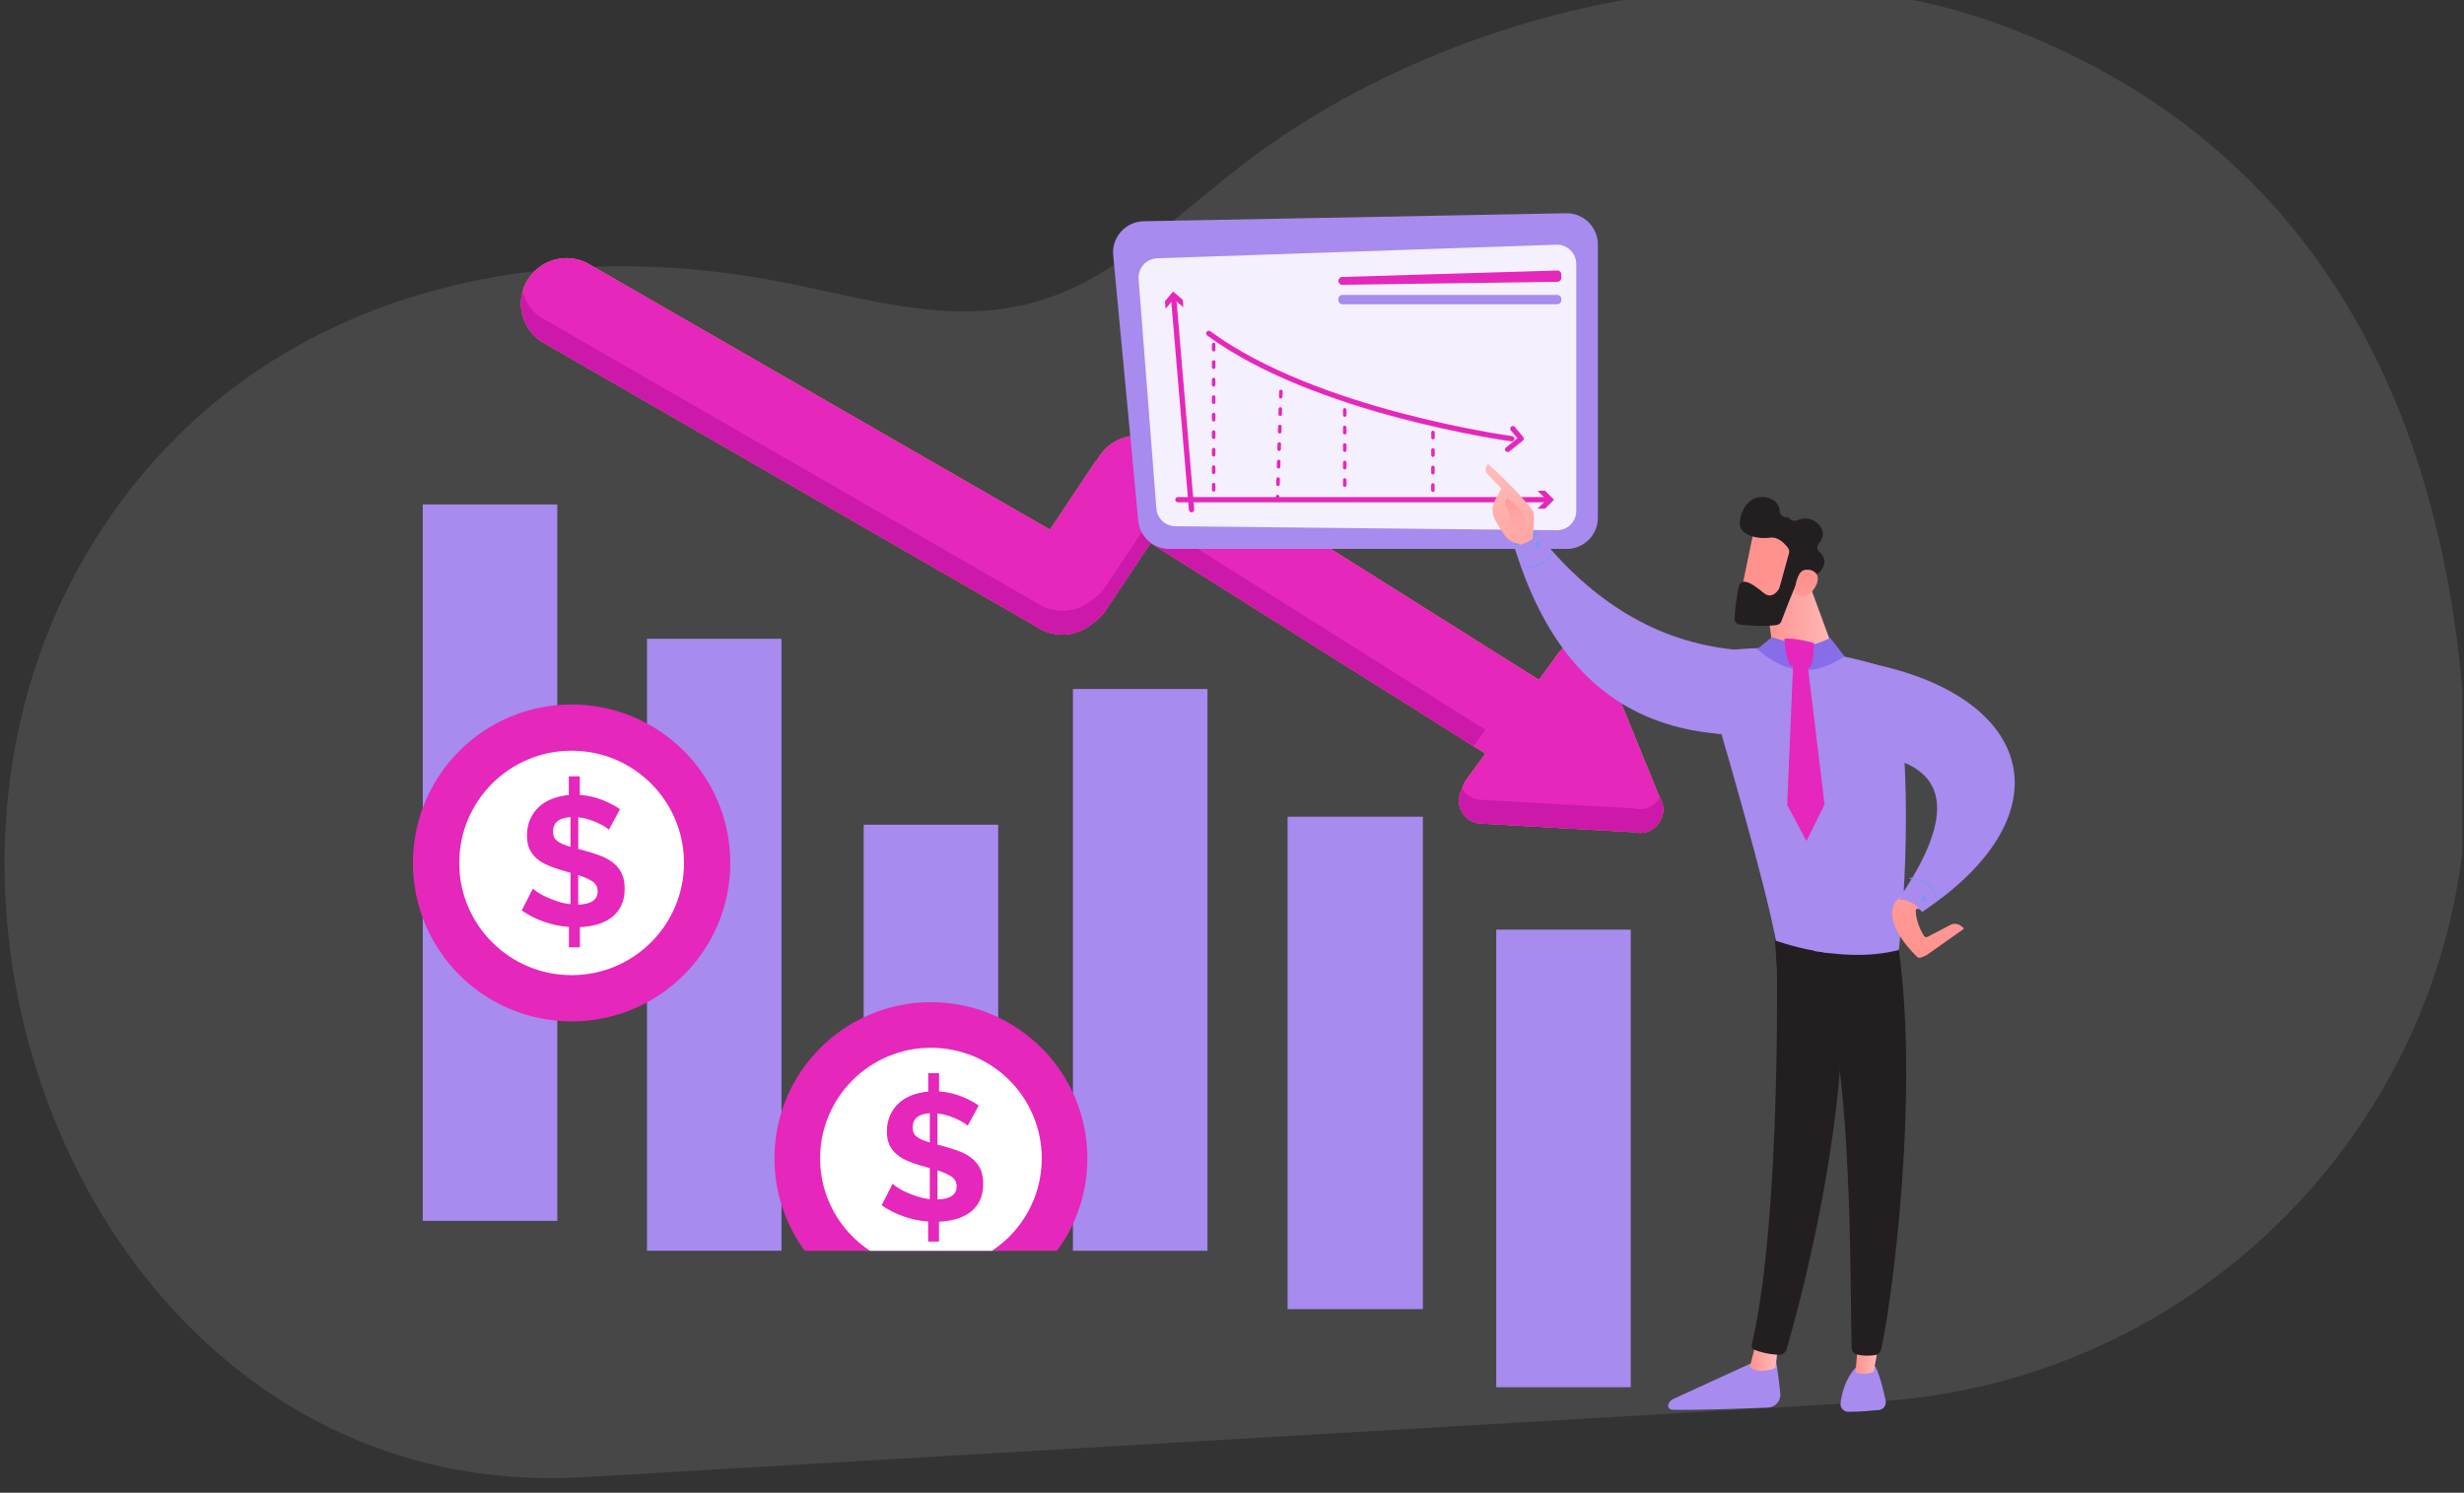 <svg width="543" height="329" viewBox="0 0 543 329" fill="none" xmlns="http://www.w3.org/2000/svg">
<rect x="0" y="0" width="543" height="329" fill="#333333" stroke="none"/>
<g clip-path="url(#clip0_1825_7066)">
<path opacity="0.2" d="M128.492 325.584L413.142 308.934C488.412 304.534 546.652 240.734 543.512 165.394C540.872 102.084 518.192 34.644 441.912 5.824C388.262 -14.446 318.592 2.144 274.402 35.854C263.782 43.954 254.022 53.244 242.612 60.174C216.022 76.324 192.672 65.174 164.972 60.884C106.412 51.794 47.962 70.464 17.702 124.434C-28.758 207.354 26.042 331.574 128.492 325.584Z" fill="#999999"/>
<g clip-path="url(#clip1_1825_7066)">
<path d="M359.374 204.892H329.73V305.744H359.374V204.892Z" fill="#A78BEF"/>
<path d="M313.563 180H283.746V288.528H313.563V180Z" fill="#A78BEF"/>
<path d="M122.811 111.182H93.168V269.083H122.811V111.182Z" fill="#A78BEF"/>
<path d="M172.221 140.789H142.578V275.657H172.221V140.789Z" fill="#A78BEF"/>
<path d="M266.089 151.851H236.445V275.666H266.089V151.851Z" fill="#A78BEF"/>
<path d="M219.975 181.764H190.332V275.666H219.975V181.764Z" fill="#A78BEF"/>
<path d="M365.7 175.634L352.92 144.273C351.862 141.679 348.907 140.431 346.311 141.487C345.541 141.802 344.886 142.282 344.379 142.876C344.099 143.12 343.846 143.399 343.61 143.705L339.142 149.834L256.244 97.692C251.637 94.619 245.405 95.859 242.327 100.469C242.118 100.792 241.925 101.115 241.75 101.447C241.698 101.438 241.646 101.429 241.593 101.429L231.391 116.735L130.415 58.569C125.808 55.495 119.576 56.735 116.498 61.345C113.421 65.946 114.663 72.172 119.278 75.245L228.55 138.196C232.353 140.728 237.248 140.326 240.579 137.523C241.742 136.79 242.773 135.821 243.586 134.607L253.552 119.686L327.332 166.091L323.066 171.95C322.638 172.544 322.358 173.199 322.21 173.871C321.808 174.543 321.554 175.329 321.502 176.167C321.344 178.961 323.486 181.353 326.283 181.51L360.131 183.414C361.146 183.676 362.256 183.632 363.305 183.204C364.205 182.838 364.931 182.244 365.473 181.519C365.499 181.484 365.525 181.441 365.56 181.406C365.586 181.371 365.613 181.327 365.639 181.292C366.155 180.55 366.478 179.668 366.53 178.699C366.592 177.573 366.277 176.516 365.7 175.634Z" fill="#FBAB18"/>
<path d="M365.7 175.634L352.92 144.273C351.862 141.679 348.907 140.431 346.311 141.487C345.541 141.802 344.886 142.282 344.379 142.876C344.099 143.12 343.846 143.399 343.61 143.705L339.142 149.834L256.244 97.692C251.637 94.619 245.405 95.859 242.327 100.469C242.118 100.792 241.925 101.115 241.75 101.447C241.698 101.438 241.646 101.429 241.593 101.429L231.391 116.735L130.415 58.569C125.808 55.495 119.576 56.735 116.498 61.345C113.421 65.946 114.663 72.172 119.278 75.245L228.55 138.196C232.353 140.728 237.248 140.326 240.579 137.523C241.742 136.79 242.773 135.821 243.586 134.607L253.552 119.686L327.332 166.091L323.066 171.95C322.638 172.544 322.358 173.199 322.21 173.871C321.808 174.543 321.554 175.329 321.502 176.167C321.344 178.961 323.486 181.353 326.283 181.51L360.131 183.414C361.146 183.676 362.256 183.632 363.305 183.204C364.205 182.838 364.931 182.244 365.473 181.519C365.499 181.484 365.525 181.441 365.56 181.406C365.586 181.371 365.613 181.327 365.639 181.292C366.155 180.55 366.478 179.668 366.53 178.699C366.592 177.573 366.277 176.516 365.7 175.634Z" fill="#E527BB"/>
<path d="M327.333 160.844L253.553 114.439L243.587 129.36C242.774 130.574 241.743 131.543 240.58 132.276C237.249 135.07 232.354 135.48 228.551 132.948L119.279 69.998C117.173 68.592 115.783 66.531 115.171 64.27C114.069 68.312 115.599 72.783 119.279 75.236L228.551 138.187C232.354 140.719 237.249 140.317 240.58 137.515C241.743 136.781 242.774 135.812 243.587 134.599L253.553 119.677L324.72 164.441L327.333 160.844Z" fill="#CC19AA"/>
<path d="M365.63 176.054C365.603 176.088 365.577 176.132 365.551 176.167C365.525 176.202 365.499 176.246 365.464 176.281C364.93 177.005 364.196 177.599 363.296 177.966C362.247 178.393 361.136 178.437 360.122 178.175L326.274 176.272C324.535 176.176 323.049 175.207 322.209 173.818C322.209 173.836 322.201 173.845 322.201 173.862C321.798 174.534 321.545 175.32 321.493 176.158C321.335 178.952 323.477 181.345 326.274 181.502L360.122 183.405C361.136 183.667 362.247 183.623 363.296 183.196C364.196 182.829 364.922 182.235 365.464 181.51C365.49 181.475 365.516 181.432 365.551 181.397C365.577 181.362 365.603 181.318 365.63 181.283C366.145 180.541 366.469 179.659 366.521 178.69C366.583 177.625 366.294 176.63 365.778 175.783C365.735 175.888 365.691 175.975 365.63 176.054Z" fill="#CC19AA"/>
<path d="M232.957 275.666C237.144 269.965 239.627 262.927 239.627 255.314C239.627 236.298 224.189 220.879 205.149 220.879C186.101 220.879 170.672 236.298 170.672 255.314C170.672 262.936 173.155 269.965 177.342 275.666H232.957Z" fill="#E527BB"/>
<path d="M191.706 275.666H218.605C225.213 271.301 229.576 263.818 229.576 255.314C229.576 241.851 218.64 230.928 205.151 230.928C191.663 230.928 180.727 241.851 180.727 255.314C180.727 263.818 185.097 271.301 191.706 275.666Z" fill="white"/>
<path d="M213.255 248.111C213.097 247.927 212.791 247.7 212.354 247.438C211.917 247.168 211.402 246.897 210.798 246.618C210.204 246.338 209.54 246.085 208.823 245.858C208.106 245.631 207.363 245.483 206.585 245.404V252.293L207.581 252.529C208.963 252.904 210.221 253.306 211.349 253.725C212.477 254.153 213.438 254.685 214.216 255.323C215.003 255.96 215.606 256.728 216.035 257.61C216.454 258.501 216.673 259.592 216.673 260.902C216.673 262.369 216.411 263.608 215.895 264.647C215.379 265.686 214.671 266.533 213.779 267.197C212.888 267.86 211.856 268.358 210.667 268.69C209.478 269.022 208.237 269.214 206.934 269.266V273.649H204.539V269.222C202.677 269.091 200.859 268.716 199.093 268.087C197.327 267.467 195.719 266.647 194.285 265.634L196.715 260.893C196.925 261.103 197.292 261.382 197.808 261.731C198.333 262.08 198.953 262.421 199.688 262.753C200.422 263.084 201.235 263.399 202.127 263.687C203.018 263.984 203.945 264.176 204.898 264.289V257.436C204.662 257.383 204.417 257.322 204.181 257.261C203.945 257.191 203.7 257.121 203.464 257.043C202.109 256.676 200.929 256.266 199.932 255.829C198.936 255.392 198.105 254.869 197.441 254.275C196.777 253.672 196.278 252.983 195.946 252.206C195.614 251.42 195.448 250.486 195.448 249.394C195.448 248.067 195.684 246.88 196.147 245.832C196.61 244.784 197.249 243.885 198.062 243.143C198.875 242.401 199.836 241.816 200.955 241.388C202.074 240.96 203.272 240.698 204.548 240.593V236.525H206.943V240.55C208.7 240.681 210.318 241.039 211.795 241.624C213.272 242.209 214.566 242.881 215.685 243.658L213.255 248.111ZM201.121 248.504C201.121 249.403 201.436 250.093 202.057 250.555C202.677 251.018 203.63 251.437 204.906 251.804V245.352C202.38 245.518 201.121 246.565 201.121 248.504ZM210.816 261.452C210.816 260.544 210.44 259.845 209.697 259.339C208.954 258.832 207.914 258.37 206.585 257.942V264.359C209.408 264.281 210.816 263.311 210.816 261.452Z" fill="#E527BB"/>
<path d="M160.934 190.189C160.934 209.476 145.278 225.113 125.967 225.113C106.657 225.113 91 209.476 91 190.189C91 170.902 106.657 155.265 125.967 155.265C145.278 155.265 160.934 170.902 160.934 190.189Z" fill="#E527BB"/>
<path d="M150.734 190.189C150.734 203.853 139.649 214.924 125.969 214.924C112.288 214.924 101.203 203.853 101.203 190.189C101.203 176.525 112.288 165.454 125.969 165.454C139.649 165.454 150.734 176.534 150.734 190.189Z" fill="white"/>
<path d="M134.183 182.881C134.017 182.689 133.711 182.462 133.274 182.192C132.828 181.921 132.304 181.65 131.7 181.362C131.089 181.083 130.424 180.821 129.699 180.594C128.973 180.367 128.213 180.21 127.435 180.131V187.125L128.44 187.369C129.847 187.744 131.115 188.155 132.269 188.583C133.414 189.01 134.384 189.552 135.18 190.198C135.975 190.844 136.587 191.621 137.015 192.52C137.444 193.42 137.662 194.537 137.662 195.856C137.662 197.34 137.4 198.606 136.876 199.654C136.351 200.701 135.634 201.566 134.734 202.238C133.833 202.91 132.776 203.417 131.578 203.757C130.372 204.089 129.113 204.29 127.793 204.342V208.786H125.371V204.299C123.483 204.168 121.639 203.775 119.847 203.146C118.055 202.517 116.429 201.688 114.969 200.658L117.434 195.847C117.652 196.065 118.02 196.345 118.544 196.694C119.069 197.043 119.707 197.392 120.45 197.724C121.193 198.056 122.015 198.379 122.915 198.676C123.815 198.973 124.751 199.173 125.721 199.287V192.337C125.476 192.285 125.24 192.223 124.996 192.154C124.751 192.084 124.515 192.014 124.27 191.927C122.889 191.551 121.7 191.141 120.686 190.696C119.672 190.25 118.833 189.726 118.159 189.124C117.486 188.513 116.979 187.814 116.638 187.02C116.297 186.225 116.131 185.274 116.131 184.173C116.131 182.829 116.367 181.615 116.839 180.55C117.312 179.485 117.958 178.577 118.78 177.826C119.602 177.075 120.581 176.481 121.709 176.045C122.836 175.617 124.051 175.346 125.354 175.233V171.112H127.775V175.198C129.559 175.329 131.193 175.696 132.688 176.289C134.183 176.883 135.494 177.564 136.631 178.35L134.183 182.881ZM121.875 183.292C121.875 184.208 122.189 184.907 122.828 185.37C123.457 185.841 124.427 186.269 125.721 186.644V180.096C123.16 180.262 121.875 181.318 121.875 183.292ZM131.709 196.423C131.709 195.506 131.333 194.79 130.573 194.275C129.812 193.76 128.763 193.289 127.417 192.861V199.374C130.284 199.296 131.709 198.309 131.709 196.423Z" fill="#E527BB"/>
<path d="M345.247 120.987H257.69C254.14 120.987 251.177 118.289 250.836 114.762L245.32 56.281C244.944 52.3 248.039 48.842 252.042 48.764L345.116 47C348.962 46.93 352.127 50.021 352.127 53.871V114.116C352.127 117.914 349.05 120.987 345.247 120.987Z" fill="#A78BEF"/>
<path opacity="0.87" d="M250.915 61.502L254.831 112.064C254.997 114.264 256.824 115.967 259.027 115.984L343.071 116.866C345.44 116.892 347.371 114.98 347.371 112.614V58.176C347.371 55.775 345.378 53.845 342.974 53.932L255.023 56.927C252.593 57.006 250.731 59.084 250.915 61.502Z" fill="white"/>
<path d="M295.788 61.04L343.177 59.625C343.666 59.608 344.068 60.001 344.068 60.49V61.249C344.068 61.721 343.693 62.105 343.22 62.114L295.831 62.769C295.351 62.777 294.957 62.384 294.957 61.904C294.948 61.433 295.316 61.048 295.788 61.04Z" fill="#E527BB"/>
<path d="M294.945 65.868V66.191C294.945 66.663 295.33 67.055 295.811 67.055H343.2C343.672 67.055 344.065 66.671 344.065 66.191V65.868C344.065 65.397 343.681 65.004 343.2 65.004H295.811C295.33 65.004 294.945 65.388 294.945 65.868Z" fill="#A78BEF"/>
<path d="M315.771 108.432C315.562 108.432 315.387 108.257 315.387 108.048V106.887C315.387 106.677 315.562 106.502 315.771 106.502C315.981 106.502 316.156 106.677 316.156 106.887V108.048C316.156 108.257 315.981 108.432 315.771 108.432ZM315.78 104.564C315.57 104.564 315.395 104.389 315.395 104.18V103.019C315.395 102.809 315.57 102.635 315.78 102.635C315.99 102.635 316.165 102.809 316.165 103.019V104.18C316.165 104.398 315.99 104.564 315.78 104.564ZM315.789 100.705C315.579 100.705 315.404 100.53 315.404 100.321V99.159C315.404 98.95 315.579 98.775 315.789 98.775C315.999 98.775 316.173 98.95 316.173 99.159V100.321C316.173 100.53 315.999 100.705 315.789 100.705ZM315.798 96.846C315.588 96.846 315.413 96.671 315.413 96.462V95.3C315.413 95.091 315.588 94.916 315.798 94.916C316.007 94.916 316.182 95.091 316.182 95.3V96.462C316.182 96.671 316.007 96.846 315.798 96.846Z" fill="#E527BB"/>
<path d="M295.961 106.939V105.778C295.961 105.568 296.136 105.393 296.346 105.393C296.555 105.393 296.73 105.568 296.73 105.778V106.939C296.73 107.148 296.555 107.323 296.346 107.323C296.136 107.332 295.961 107.157 295.961 106.939ZM295.961 103.08V101.919C295.961 101.709 296.136 101.534 296.346 101.534C296.555 101.534 296.73 101.709 296.73 101.919V103.08C296.73 103.289 296.555 103.464 296.346 103.464C296.136 103.464 295.961 103.298 295.961 103.08ZM295.961 99.221V98.059C295.961 97.85 296.136 97.675 296.346 97.675C296.555 97.675 296.73 97.85 296.73 98.059V99.221C296.73 99.43 296.555 99.605 296.346 99.605C296.136 99.605 295.961 99.43 295.961 99.221ZM295.961 95.362V94.2C295.961 93.991 296.136 93.816 296.346 93.816C296.555 93.816 296.73 93.991 296.73 94.2V95.362C296.73 95.571 296.555 95.746 296.346 95.746C296.136 95.746 295.961 95.571 295.961 95.362ZM295.961 91.494V90.332C295.961 90.123 296.136 89.948 296.346 89.948C296.555 89.948 296.73 90.123 296.73 90.332V91.494C296.73 91.703 296.555 91.878 296.346 91.878C296.136 91.878 295.961 91.712 295.961 91.494Z" fill="#E527BB"/>
<path d="M281.521 110.519C281.311 110.51 281.136 110.335 281.145 110.117L281.162 109.427C281.171 109.218 281.346 109.043 281.564 109.052C281.774 109.06 281.949 109.235 281.94 109.453L281.923 110.143C281.914 110.353 281.748 110.519 281.538 110.519C281.529 110.519 281.529 110.519 281.521 110.519ZM281.626 107.131C281.416 107.122 281.241 106.948 281.25 106.729L281.285 105.568C281.293 105.358 281.468 105.184 281.687 105.193C281.897 105.201 282.071 105.376 282.063 105.594L282.028 106.755C282.019 106.965 281.853 107.131 281.643 107.131C281.634 107.131 281.634 107.131 281.626 107.131ZM281.748 103.263C281.538 103.254 281.363 103.08 281.372 102.861L281.407 101.7C281.416 101.491 281.599 101.325 281.809 101.325C282.019 101.333 282.194 101.508 282.185 101.726L282.15 102.888C282.141 103.097 281.975 103.263 281.766 103.263C281.757 103.263 281.757 103.263 281.748 103.263ZM281.87 99.404C281.661 99.395 281.486 99.221 281.495 99.002L281.529 97.841C281.538 97.632 281.722 97.457 281.932 97.466C282.141 97.474 282.316 97.649 282.308 97.867L282.273 99.028C282.264 99.238 282.098 99.404 281.888 99.404C281.879 99.404 281.87 99.404 281.87 99.404ZM281.993 95.545C281.783 95.536 281.608 95.361 281.617 95.143L281.652 93.982C281.661 93.772 281.835 93.606 282.054 93.606C282.264 93.615 282.439 93.79 282.43 94.008L282.395 95.169C282.386 95.379 282.22 95.545 282.01 95.545C282.002 95.545 281.993 95.545 281.993 95.545ZM282.106 91.686C281.897 91.677 281.722 91.502 281.731 91.284L281.766 90.123C281.774 89.913 281.949 89.73 282.168 89.747C282.377 89.756 282.552 89.931 282.544 90.149L282.509 91.31C282.5 91.52 282.334 91.686 282.124 91.686C282.115 91.686 282.115 91.686 282.106 91.686ZM282.229 87.826C282.019 87.818 281.844 87.643 281.853 87.425L281.888 86.264C281.897 86.054 282.063 85.879 282.29 85.888C282.5 85.897 282.675 86.072 282.666 86.29L282.631 87.451C282.622 87.661 282.456 87.826 282.246 87.826C282.238 87.826 282.238 87.826 282.229 87.826Z" fill="#E527BB"/>
<path d="M267.07 107.969V106.808C267.07 106.598 267.245 106.424 267.455 106.424C267.665 106.424 267.84 106.598 267.84 106.808V107.969C267.84 108.179 267.665 108.353 267.455 108.353C267.245 108.353 267.07 108.187 267.07 107.969ZM267.07 104.11V102.949C267.07 102.739 267.245 102.565 267.455 102.565C267.665 102.565 267.84 102.739 267.84 102.949V104.11C267.84 104.319 267.665 104.494 267.455 104.494C267.245 104.494 267.07 104.319 267.07 104.11ZM267.07 100.251V99.09C267.07 98.88 267.245 98.705 267.455 98.705C267.665 98.705 267.84 98.88 267.84 99.09V100.251C267.84 100.46 267.665 100.635 267.455 100.635C267.245 100.635 267.07 100.46 267.07 100.251ZM267.07 96.383V95.222C267.07 95.012 267.245 94.838 267.455 94.838C267.665 94.838 267.84 95.012 267.84 95.222V96.383C267.84 96.593 267.665 96.767 267.455 96.767C267.245 96.767 267.07 96.601 267.07 96.383ZM267.07 92.524V91.363C267.07 91.153 267.245 90.978 267.455 90.978C267.665 90.978 267.84 91.153 267.84 91.363V92.524C267.84 92.733 267.665 92.908 267.455 92.908C267.245 92.908 267.07 92.742 267.07 92.524ZM267.07 88.665V87.504C267.07 87.294 267.245 87.119 267.455 87.119C267.665 87.119 267.84 87.294 267.84 87.504V88.665C267.84 88.874 267.665 89.049 267.455 89.049C267.245 89.049 267.07 88.874 267.07 88.665ZM267.07 84.806V83.644C267.07 83.435 267.245 83.26 267.455 83.26C267.665 83.26 267.84 83.435 267.84 83.644V84.806C267.84 85.015 267.665 85.19 267.455 85.19C267.245 85.19 267.07 85.015 267.07 84.806ZM267.07 80.938V79.776C267.07 79.567 267.245 79.392 267.455 79.392C267.665 79.392 267.84 79.567 267.84 79.776V80.938C267.84 81.147 267.665 81.322 267.455 81.322C267.245 81.322 267.07 81.156 267.07 80.938ZM267.07 77.079V75.917C267.07 75.708 267.245 75.533 267.455 75.533C267.665 75.533 267.84 75.708 267.84 75.917V77.079C267.84 77.288 267.665 77.463 267.455 77.463C267.245 77.463 267.07 77.288 267.07 77.079Z" fill="#E527BB"/>
<path d="M262.586 112.92C262.289 112.92 262.035 112.693 262.009 112.387L258.049 65.632C258.023 65.309 258.259 65.03 258.582 65.004C258.906 64.986 259.185 65.213 259.212 65.536L263.172 112.291C263.198 112.614 262.962 112.893 262.638 112.92C262.621 112.92 262.603 112.92 262.586 112.92Z" fill="#E527BB"/>
<path d="M256.859 68.051L258.651 65.929L260.775 67.719L260.635 66.06L258.511 64.261L256.719 66.392L256.859 68.051Z" fill="#E527BB"/>
<path d="M341.138 110.711H259.577C259.254 110.711 259 110.449 259 110.134C259 109.811 259.262 109.558 259.577 109.558H341.138C341.461 109.558 341.715 109.82 341.715 110.134C341.715 110.457 341.461 110.711 341.138 110.711Z" fill="#E527BB"/>
<path d="M338.828 112.099L340.795 110.134L338.828 108.17H340.498L342.465 110.134L340.498 112.099H338.828Z" fill="#E527BB"/>
<path d="M333.155 97.282C333.444 97.282 333.689 97.073 333.732 96.776C333.776 96.462 333.549 96.165 333.234 96.121C332.806 96.06 290.102 90.228 266.727 73.01C266.473 72.818 266.106 72.87 265.914 73.132C265.721 73.394 265.783 73.752 266.036 73.944C289.656 91.336 332.648 97.212 333.077 97.273C333.112 97.282 333.129 97.282 333.155 97.282Z" fill="#E527BB"/>
<path d="M333.053 94.008C333.044 94.017 333.026 94.026 333.018 94.034C332.773 94.235 332.738 94.602 332.939 94.846L334.399 96.601L331.881 98.609C331.628 98.81 331.593 99.177 331.794 99.421C331.995 99.675 332.362 99.718 332.607 99.509L335.579 97.134C335.701 97.038 335.78 96.898 335.798 96.741C335.815 96.584 335.763 96.436 335.667 96.313L333.831 94.104C333.638 93.877 333.297 93.834 333.053 94.008Z" fill="#E527BB"/>
<path d="M423.592 200.273C423.922 199.838 423.021 198.604 421.581 197.516C420.14 196.428 418.706 195.899 418.377 196.333C418.048 196.768 418.949 198.002 420.389 199.09C421.829 200.178 423.263 200.707 423.592 200.273Z" fill="#7D97F4"/>
<path d="M333.593 120.149C333.864 120.673 335.245 120.507 336.687 119.773C338.13 119.04 339.083 118.018 338.812 117.494C338.541 116.971 337.16 117.136 335.717 117.87C334.275 118.603 333.322 119.616 333.593 120.149Z" fill="#7D97F4"/>
<path d="M391.245 299.013C391.245 299.013 391.971 303.116 392.329 307.185C392.469 308.774 391.245 310.153 389.646 310.215C384.226 310.442 372.634 310.878 368.482 310.695C367.852 310.669 367.45 310.031 367.677 309.446C367.87 308.957 368.246 308.564 368.718 308.346L387.862 299.563L391.245 299.013Z" fill="#A78BEF"/>
<path d="M391.846 296.603L391.26 301.51C391.26 301.51 387.904 303.073 385.613 301.309L387.003 295.835L391.846 296.603Z" fill="url(#paint0_linear_1825_7066)"/>
<path d="M391.399 204.29C391.652 205.573 392.754 268.28 386.04 296.376C385.926 296.839 386.162 297.31 386.6 297.485C387.631 297.904 389.65 298.515 392.063 298.594C392.815 298.62 393.479 298.131 393.698 297.415C395.612 290.893 404.809 258.23 406.006 227.025C407.344 192.154 406.006 225.838 406.006 225.838L405.22 204.281L391.399 204.29Z" fill="#231F20"/>
<path d="M413.273 301.152C413.273 301.152 414.427 303.221 415.546 308.73C415.747 309.726 415.056 310.677 414.042 310.773C412.25 310.948 409.496 311.175 407.293 311.158C406.279 311.149 405.484 310.267 405.606 309.254C405.851 307.246 406.612 303.946 408.963 301.379L413.273 301.152Z" fill="#A78BEF"/>
<path d="M414.286 294.839L412.923 302.261C412.923 302.261 411.576 303.265 408.91 302.54L409.557 294.551L414.286 294.839Z" fill="url(#paint1_linear_1825_7066)"/>
<path d="M417.968 206.211C423.457 239.292 416.779 287.977 414.523 297.511C414.383 298.096 413.911 298.541 413.326 298.637C412.32 298.803 410.668 298.943 409.034 298.463C408.474 298.297 408.072 297.79 408.054 297.206C407.748 289.505 408.299 242.209 403.185 223.515C402.923 222.573 402.346 221.743 401.542 221.176L391.62 214.13L390.859 202.736L417.968 206.211Z" fill="#231F20"/>
<path d="M382.25 143.172C400.843 141.313 417.593 147.844 417.593 147.844C422.497 176.42 418.449 209.371 418.449 209.371C405.712 212.707 391.35 207.328 391.35 207.328C389.234 195.384 379.356 161.778 379.356 161.778C371.322 160.783 364.696 158.469 359.25 155.405C363.411 150.594 365.369 144.465 366.217 140.841C372.039 142.649 377.197 143.679 382.25 143.172Z" fill="#A78BEF"/>
<path d="M334.798 119.826C334.632 120.358 336.59 121.179 337.735 118.987C337.779 117.931 338.417 113.426 337.787 112.57C334.431 108.004 327.936 102.285 327.936 102.285C326.834 103.368 327.743 104.433 327.743 104.433L330.899 107.716C330.243 108.903 329.439 109.907 329.054 111.348C328.766 112.439 328.941 113.6 329.492 114.596C330.042 115.591 330.803 116.883 331.511 117.896C332.875 119.808 334.798 119.826 334.798 119.826Z" fill="url(#paint2_linear_1825_7066)"/>
<path d="M332.279 109.837L335.155 112.273L336.055 114.692L333.494 117.529C333.494 117.529 332.629 112.718 331.991 111.679C331.352 110.64 331.685 110.134 332.279 109.837Z" fill="url(#paint3_linear_1825_7066)"/>
<path d="M417.741 198.728C417.741 198.728 435.242 180.096 427.27 172.622C425.731 171.182 417.094 165.079 415.451 164.843C414.629 159.115 420.748 154.924 421.474 152.104C425.495 152.654 435.933 160.067 438.433 164.267C452.114 187.212 419.839 201.67 419.839 201.67L417.741 198.728Z" fill="url(#paint4_linear_1825_7066)"/>
<path d="M396.33 122.209L404.652 144.849C404.652 144.849 399.179 149.738 391.854 145.085C391.216 144.683 390.796 144.019 390.7 143.269L389.004 130.189L396.33 122.209Z" fill="url(#paint5_linear_1825_7066)"/>
<path d="M417.74 198.728L422.181 200.212C422.154 202.299 422.696 204.071 423.964 206.245C424.13 206.534 424.489 206.638 424.786 206.481L429.804 203.862C430.555 203.469 431.464 203.548 432.138 204.063L432.653 204.456C432.776 204.543 432.767 204.726 432.645 204.814L424.593 210.497C424.593 210.497 423.772 210.917 423.186 211.082C422.95 211.152 422.696 211.082 422.513 210.917C421.167 209.633 414.82 203.233 417.74 198.728Z" fill="url(#paint6_linear_1825_7066)"/>
<path d="M410.145 145.827C447.996 152.593 456.406 179.144 423.563 201.007C422.243 199.234 420.556 198.222 418.379 198.222C431.011 179.764 430.102 168.484 412.138 166.249L410.145 145.827Z" fill="#A78BEF"/>
<path d="M382.25 143.172L379.356 161.778C354.853 159.971 340.954 144.377 333.637 120.227C336.076 120.114 337.667 119.075 338.821 117.573C350.989 132.844 365.413 141.522 382.25 143.172Z" fill="#A78BEF"/>
<path d="M403.41 210.113L398.628 147.328L394.555 146.621L399.686 209.589L403.41 210.113Z" fill="#A78BEF"/>
<path d="M403.326 140.606L406.517 144.674C400.004 148.821 394.252 149.092 387.215 143.085L390.493 140.431C398.186 142.902 399.252 142.509 403.326 140.606Z" fill="#886DE8"/>
<path d="M398.358 146.534L402.082 177.311L398.096 185.352L393.848 177.398L395.176 145.914L398.358 146.534Z" fill="#E527BB"/>
<path d="M399.783 141.758C399.669 144.089 399.529 146.386 398.716 147.241L394.555 146.709C393.734 145.137 393.34 143.111 393.227 140.78C395.132 140.614 397.396 141.077 399.783 141.758Z" fill="#E527BB"/>
<path d="M426.788 198.047C426.805 198.047 426.814 198.047 426.832 198.038C426.902 198.012 426.936 197.942 426.919 197.872C426.036 195.113 424.087 193.664 420.957 193.446C420.887 193.437 420.817 193.498 420.817 193.568C420.808 193.638 420.87 193.708 420.94 193.708C423.947 193.917 425.818 195.305 426.665 197.951C426.674 198.012 426.727 198.047 426.788 198.047Z" fill="#7D97F4"/>
<path d="M335.49 124.881C335.482 124.89 335.482 124.907 335.482 124.916C335.473 124.986 335.517 125.056 335.595 125.064C338.462 125.527 340.639 124.453 342.248 121.764C342.291 121.703 342.265 121.615 342.204 121.581C342.143 121.546 342.055 121.563 342.02 121.624C340.473 124.209 338.384 125.248 335.639 124.802C335.569 124.794 335.517 124.828 335.49 124.881Z" fill="#7D97F4"/>
<path d="M338.223 120.053C338.223 120.367 338.476 120.62 338.791 120.62C339.106 120.62 339.359 120.367 339.359 120.053C339.359 119.738 339.106 119.485 338.791 119.485C338.467 119.494 338.223 119.747 338.223 120.053Z" fill="#7D97F4"/>
<path d="M423.422 198.091C423.422 198.405 423.675 198.658 423.99 198.658C424.305 198.658 424.558 198.405 424.558 198.091C424.558 197.776 424.305 197.523 423.99 197.523C423.675 197.523 423.422 197.776 423.422 198.091Z" fill="#7D97F4"/>
<path d="M386.637 116.447C386.514 116.648 383.367 132.119 383.367 132.119L392.249 133.725L397.415 119.503C397.415 119.503 388.717 113.024 386.637 116.447Z" fill="url(#paint7_linear_1825_7066)"/>
<path d="M394.252 121.912L392.154 129.5C392.12 129.613 392.076 129.727 392.015 129.823C391.674 130.381 390.424 132.084 388.719 130.713C387.268 129.543 385.913 128.487 384.706 128.234C383.998 128.085 383.317 128.548 383.177 129.255C382.888 130.704 382.364 133.647 382.259 136.327C382.233 137 382.74 137.576 383.404 137.654C385.17 137.855 388.623 138.152 391.516 137.759C391.988 137.698 392.39 137.375 392.557 136.93C393.3 134.956 395.398 129.447 396.237 127.98C397.015 126.618 399.095 126.47 400.057 126.479C400.424 126.479 400.765 126.339 401.019 126.068C401.77 125.274 402.968 123.484 400.896 121.598C400.38 121.126 400.354 120.323 400.809 119.791C401.631 118.848 402.382 117.302 400.783 115.582C399.165 113.836 397.225 114.177 395.992 114.692C395.441 114.919 394.786 114.779 394.419 114.316C394.252 114.107 394.008 113.958 393.632 113.985C392.924 114.037 392.312 113.539 392.251 112.832C392.154 111.618 391.569 110.169 389.445 109.663C385.546 108.746 383.43 112.588 383.386 115.347C383.343 118.106 387.626 118.865 390.083 118.507C391.892 118.245 393.378 119.887 394.034 120.769C394.279 121.118 394.357 121.528 394.252 121.912Z" fill="#231F20"/>
<path d="M395.434 130.792C395.434 130.792 395.713 125.981 397.689 125.614C399.665 125.248 401.701 126.741 399.918 129.552C397.689 133.044 395.434 130.792 395.434 130.792Z" fill="url(#paint8_linear_1825_7066)"/>
</g>
</g>
<defs>
<linearGradient id="paint0_linear_1825_7066" x1="391.842" y1="298.994" x2="385.615" y2="298.994" gradientUnits="userSpaceOnUse">
<stop stop-color="#FEBBBA"/>
<stop offset="1" stop-color="#FF928E"/>
</linearGradient>
<linearGradient id="paint1_linear_1825_7066" x1="414.283" y1="298.676" x2="408.907" y2="298.676" gradientUnits="userSpaceOnUse">
<stop stop-color="#FEBBBA"/>
<stop offset="1" stop-color="#FF928E"/>
</linearGradient>
<linearGradient id="paint2_linear_1825_7066" x1="329.922" y1="103.007" x2="340.885" y2="134.367" gradientUnits="userSpaceOnUse">
<stop stop-color="#FEBBBA"/>
<stop offset="1" stop-color="#FF928E"/>
</linearGradient>
<linearGradient id="paint3_linear_1825_7066" x1="338.361" y1="123.037" x2="330.102" y2="106.356" gradientUnits="userSpaceOnUse">
<stop stop-color="#FEBBBA"/>
<stop offset="1" stop-color="#FF928E"/>
</linearGradient>
<linearGradient id="paint4_linear_1825_7066" x1="428.898" y1="153.313" x2="427.849" y2="209.985" gradientUnits="userSpaceOnUse">
<stop stop-color="#FEBBBA"/>
<stop offset="1" stop-color="#FF928E"/>
</linearGradient>
<linearGradient id="paint5_linear_1825_7066" x1="404.648" y1="134.655" x2="388.999" y2="134.655" gradientUnits="userSpaceOnUse">
<stop stop-color="#FEBBBA"/>
<stop offset="1" stop-color="#FF928E"/>
</linearGradient>
<linearGradient id="paint6_linear_1825_7066" x1="425.783" y1="153.267" x2="424.723" y2="210.573" gradientUnits="userSpaceOnUse">
<stop stop-color="#FEBBBA"/>
<stop offset="1" stop-color="#FF928E"/>
</linearGradient>
<linearGradient id="paint7_linear_1825_7066" x1="439.586" y1="158.998" x2="390.483" y2="125.779" gradientUnits="userSpaceOnUse">
<stop stop-color="#FEBBBA"/>
<stop offset="1" stop-color="#FF928E"/>
</linearGradient>
<linearGradient id="paint8_linear_1825_7066" x1="402.493" y1="148.353" x2="397.802" y2="128.074" gradientUnits="userSpaceOnUse">
<stop stop-color="#FEBBBA"/>
<stop offset="1" stop-color="#FF928E"/>
</linearGradient>
<clipPath id="clip0_1825_7066">
<rect width="542.64" height="328.79" fill="white"/>
</clipPath>
<clipPath id="clip1_1825_7066">
<rect width="361" height="266" fill="white" transform="translate(91 47)"/>
</clipPath>
</defs>
</svg>
